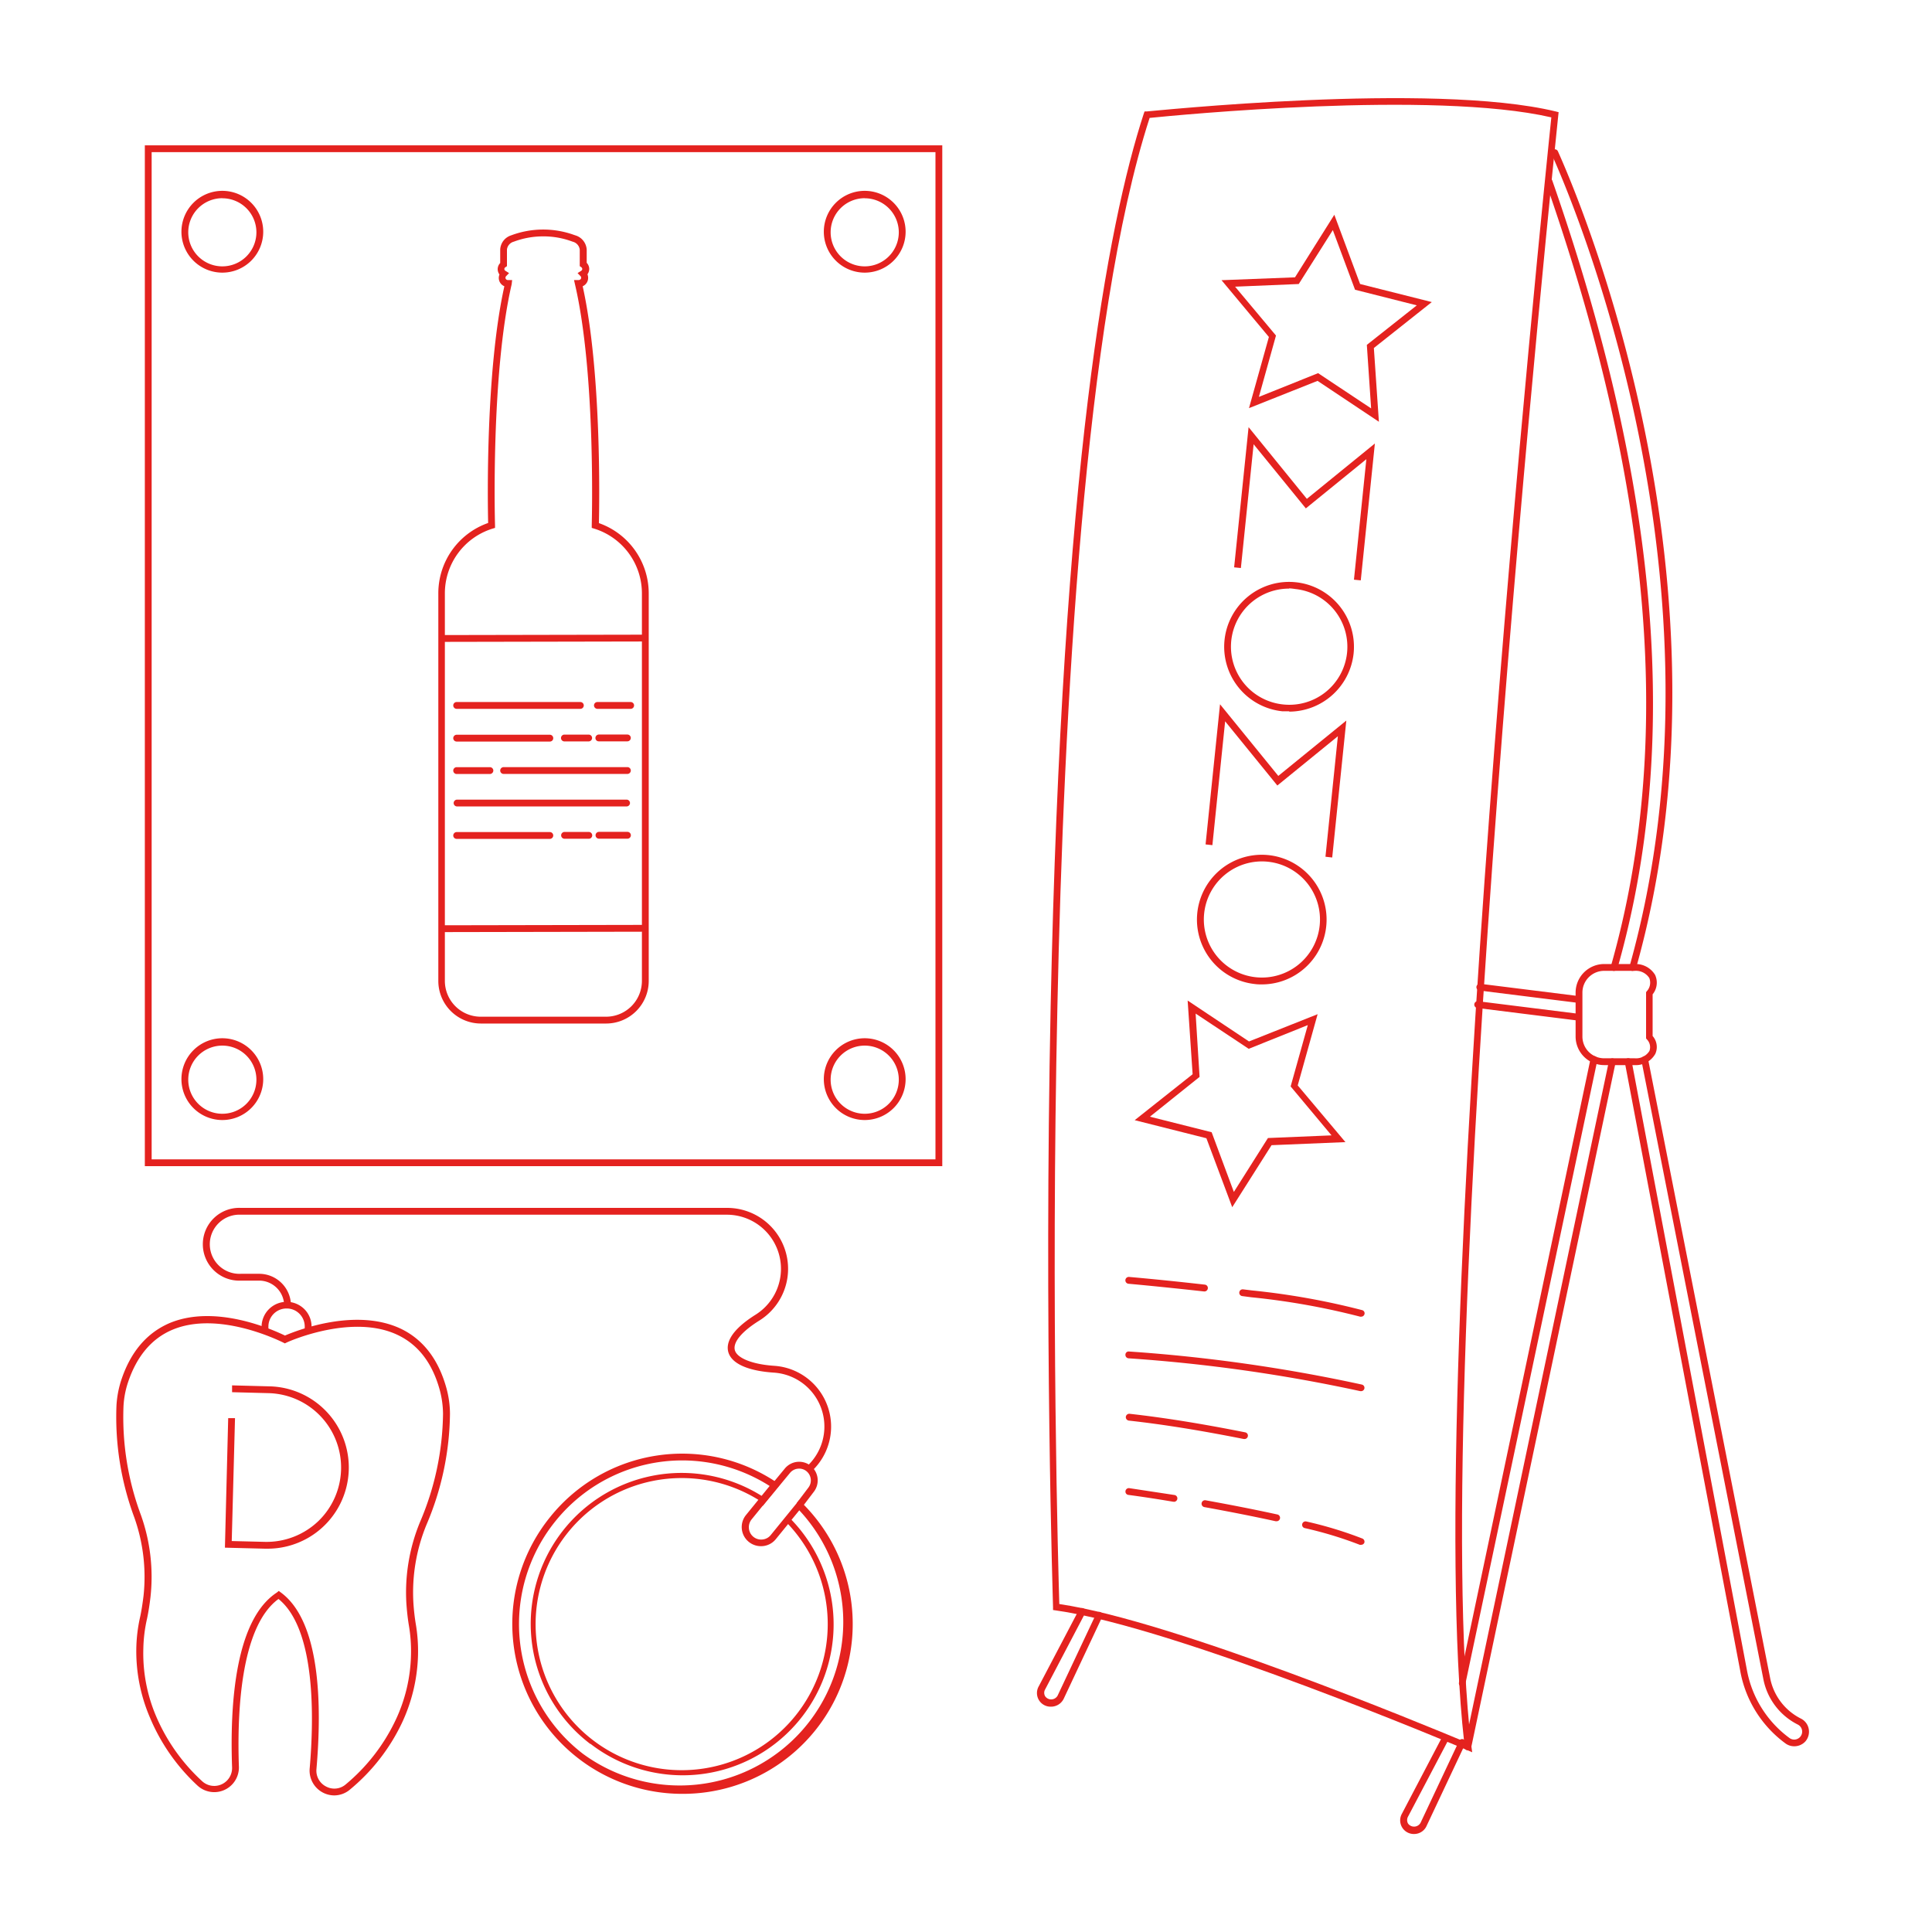 <svg xmlns="http://www.w3.org/2000/svg" viewBox="0 0 283.46 283.46"><defs><style>.cls-1{fill:#e4221f;}</style></defs><title>Publicidad</title><g id="Capa_2" data-name="Capa 2"><path class="cls-1" d="M49.06,263.42a3.64,3.64,0,0,1-3.62-4c.64-7.43.88-20.42-4.58-24.82-5.66,4.12-6.07,17.11-5.81,24.56A3.62,3.62,0,0,1,29,262a28.69,28.69,0,0,1-7-10A24.63,24.63,0,0,1,20,241.83a22.71,22.71,0,0,1,.57-4.64c.2-.93.36-2,.49-3.06a26.1,26.1,0,0,0-1.36-11.51,42.26,42.26,0,0,1-2.61-16.43,14.76,14.76,0,0,1,.68-3.64c1.37-4.19,3.77-7,7.14-8.44,6.61-2.75,14.82.84,16.9,1.84,2.11-.9,10.5-4.07,17-1,3.29,1.58,5.55,4.53,6.71,8.79a14.5,14.5,0,0,1,.5,3.66h0a42.49,42.49,0,0,1-3.44,16.29,26.11,26.11,0,0,0-1.93,11.42c.07,1.12.19,2.16.34,3.08a23.78,23.78,0,0,1,.34,4.66,24.86,24.86,0,0,1-2.39,10,28.57,28.57,0,0,1-7.52,9.65A3.61,3.61,0,0,1,49.06,263.42Zm-8.16-30,.27.2c5.84,4.24,6.08,16.44,5.26,25.93a2.6,2.6,0,0,0,1.42,2.57,2.56,2.56,0,0,0,2.89-.33A27.65,27.65,0,0,0,58,252.46a23.51,23.51,0,0,0,2.3-9.64,22.54,22.54,0,0,0-.33-4.46c-.16-1-.27-2-.35-3.17a27.08,27.08,0,0,1,2-11.87A41.47,41.47,0,0,0,65,207.42h0a14,14,0,0,0-.46-3.41c-1.08-4-3.16-6.7-6.18-8.14C51.92,192.79,43,196.52,42,197l-.21.1L41.6,197c-1-.49-9.68-4.67-16.28-1.91-3.08,1.29-5.29,3.92-6.57,7.82a13.3,13.3,0,0,0-.63,3.39,41.06,41.06,0,0,0,2.56,16,27,27,0,0,1,1.4,12c-.13,1.13-.3,2.2-.5,3.16a21.56,21.56,0,0,0-.55,4.44,23.54,23.54,0,0,0,1.8,9.73,27.63,27.63,0,0,0,6.79,9.67,2.62,2.62,0,0,0,4.43-2c-.34-9.52.52-21.69,6.56-25.64Z"></path><path class="cls-1" d="M45.71,195.3l-1,0v-.59a2.66,2.66,0,0,0-.73-1.91,2.62,2.62,0,0,0-1.86-.82,2.66,2.66,0,0,0-2.74,2.59v.37l-1,0v-.37a3.68,3.68,0,0,1,6.33-2.44,3.63,3.63,0,0,1,1,2.62Z"></path><path class="cls-1" d="M100.08,263.19a24.93,24.93,0,0,1-19.32-40.67h0a24.84,24.84,0,0,1,33.22-5l.45.3-4.16,5.11a1.83,1.83,0,0,0-.39,1.33,1.8,1.8,0,0,0,2,1.61,1.76,1.76,0,0,0,1.21-.66l4.16-5.11.4.39a24.92,24.92,0,0,1-17.55,42.7Zm0-48.92a23.89,23.89,0,0,0-18.56,8.88h0a24,24,0,0,0,4,34.16,24,24,0,0,0,31.75-35.72l-3.46,4.25a2.76,2.76,0,0,1-1.89,1,2.83,2.83,0,0,1-2.06-.62,2.8,2.8,0,0,1-.4-3.95l3.46-4.25A23.92,23.92,0,0,0,100.09,214.27Z"></path><path class="cls-1" d="M117.67,221.15l-.79-.61,1.74-2.3a1.74,1.74,0,0,0-.24-2.34,1.7,1.7,0,0,0-1.28-.42,1.72,1.72,0,0,0-1.19.62l-4,4.84-.76-.64,4-4.84a2.72,2.72,0,0,1,3.9-.31,2.74,2.74,0,0,1,.37,3.7Z"></path><path class="cls-1" d="M86.66,255.87a22.14,22.14,0,0,0,29.11-33.25c-.14.2-.29.41-.44.6l0,.13v0l0-.05a21.43,21.43,0,1,1-4-3.21,5.53,5.53,0,0,1,.63-.48,22.14,22.14,0,0,0-25.38,36.24Z"></path><path class="cls-1" d="M39.14,227.22h-.3L33,227.07l.48-19,1,0L34,226.1l4.86.12a11,11,0,0,0,7.8-3,10.92,10.92,0,0,0-7.25-18.82l-5.36-.14,0-1,5.36.14a11.91,11.91,0,0,1-.29,23.82Z"></path><path class="cls-1" d="M216,257.09l-.79-.34c-.42-.18-42.56-18-60.29-20.47l-.42-.06v-.42c0-.4-1.33-41.06-.35-88.15,1.65-78.78,8.35-114.71,13.67-131l.11-.3.32,0c.41,0,41.86-4.39,60,0l.43.11-.05.43c-.19,1.83-19.32,184.06-12.75,239.34Zm-60.53-21.74c16.71,2.47,53.48,17.7,59.34,20.15-6.14-55,11.76-228.28,12.8-238.28-17.35-4-55.06-.31-58.94.08-9.54,29.44-12.62,87.1-13.53,130.36C154.16,192.16,155.29,230.91,155.42,235.35Z"></path><path class="cls-1" d="M239.55,142.44a.3.3,0,0,1-.13,0,.5.5,0,0,1-.35-.61c15.82-56.24-8.56-112.88-11.39-119.15l0-.05h0a.57.57,0,0,1,.23-.68.5.5,0,0,1,.66.24l0,0c2.94,6.52,27.35,63.39,11.46,119.88A.49.49,0,0,1,239.55,142.44Z"></path><path class="cls-1" d="M236.81,142.44a.3.3,0,0,1-.13,0,.5.5,0,0,1-.35-.62c9.27-32.49,6.15-70.12-9.52-115a.5.5,0,0,1,.31-.63.49.49,0,0,1,.63.3c15.75,45.12,18.87,82.95,9.54,115.65A.49.49,0,0,1,236.81,142.44Z"></path><path class="cls-1" d="M239.83,156.27h-4.47a4.2,4.2,0,0,1-4.19-4.19v-6.44a4.2,4.2,0,0,1,4.19-4.2h4.47a3.34,3.34,0,0,1,3,1.59,2.72,2.72,0,0,1-.36,2.86V152a2.44,2.44,0,0,1,.39,2.63A3.28,3.28,0,0,1,239.83,156.27Zm-4.47-13.83a3.19,3.19,0,0,0-3.19,3.2v6.44a3.19,3.19,0,0,0,3.19,3.19h4.47A2.32,2.32,0,0,0,242,154.2a1.62,1.62,0,0,0-.38-1.71l-.11-.14v-6.78l.1-.13a1.86,1.86,0,0,0,.37-1.95,2.33,2.33,0,0,0-2.11-1.05Z"></path><path class="cls-1" d="M154.22,250.4a2,2,0,0,1-1.81-3l5.88-11.19A.51.51,0,0,1,159,236a.5.5,0,0,1,.21.68l-5.87,11.19a1,1,0,0,0,0,1,1.08,1.08,0,0,0,1.83-.09l5.65-12a.49.49,0,0,1,.66-.24.5.5,0,0,1,.24.67l-5.64,12A2.06,2.06,0,0,1,154.22,250.4Z"></path><path class="cls-1" d="M207.51,269.08a2,2,0,0,1-1.81-3l5.87-11.19a.5.5,0,1,1,.89.47l-5.88,11.18a1.05,1.05,0,0,0,0,1,1.09,1.09,0,0,0,1.84-.1l5.65-12a.49.49,0,0,1,.66-.24.5.5,0,0,1,.24.67l-5.65,12A2,2,0,0,1,207.51,269.08Z"></path><path class="cls-1" d="M214.55,247.45h-.11a.49.49,0,0,1-.38-.59l19.3-91.51a.5.5,0,0,1,1,.21L215,247.05A.5.5,0,0,1,214.55,247.45Z"></path><path class="cls-1" d="M215.36,256.79h-.11a.49.49,0,0,1-.38-.59l21.19-100.52a.52.52,0,0,1,.6-.39.49.49,0,0,1,.38.59L215.85,256.4A.5.5,0,0,1,215.36,256.79Z"></path><path class="cls-1" d="M263.24,256.21a2.16,2.16,0,0,1-1.28-.42,16.88,16.88,0,0,1-6.64-10.66l-16.93-89.27a.5.5,0,0,1,1-.18L256.3,245a15.92,15.92,0,0,0,6.25,10,1.17,1.17,0,0,0,1.57-.17,1.16,1.16,0,0,0-.36-1.81,9.47,9.47,0,0,1-5.05-6.7l-17.89-90.76a.51.51,0,0,1,.4-.59.5.5,0,0,1,.58.4l17.9,90.77a8.47,8.47,0,0,0,4.51,6,2.13,2.13,0,0,1,1.16,1.51,2.17,2.17,0,0,1-.49,1.85A2.2,2.2,0,0,1,263.24,256.21Z"></path><path class="cls-1" d="M182.59,211.13h-.1c-6.51-1.29-11.87-2.15-16.86-2.7a.51.51,0,0,1-.45-.56.51.51,0,0,1,.56-.44c5,.56,10.4,1.42,16.95,2.72a.49.49,0,0,1,.39.59A.5.5,0,0,1,182.59,211.13Z"></path><path class="cls-1" d="M199.69,204.11h-.1a234.65,234.65,0,0,0-34-4.82.5.5,0,0,1-.47-.52.47.47,0,0,1,.52-.48,235.92,235.92,0,0,1,34.16,4.85.49.49,0,0,1,.38.59A.5.5,0,0,1,199.69,204.11Z"></path><path class="cls-1" d="M199.69,193.18l-.13,0a106,106,0,0,0-16-2.85l-1.3-.17a.49.49,0,0,1-.43-.56.5.5,0,0,1,.55-.43l1.3.16a107.46,107.46,0,0,1,16.17,2.89.48.48,0,0,1,.34.61A.5.5,0,0,1,199.69,193.18Z"></path><path class="cls-1" d="M176.72,189.48h-.06c-4-.44-7.59-.81-11.09-1.13a.5.5,0,0,1,.09-1c3.51.31,7.14.68,11.11,1.13a.49.49,0,0,1,.44.55A.5.5,0,0,1,176.72,189.48Z"></path><path class="cls-1" d="M199.69,226.65a.46.46,0,0,1-.19,0,56.89,56.89,0,0,0-8.07-2.45.49.49,0,0,1-.37-.6.5.5,0,0,1,.6-.37,57.23,57.23,0,0,1,8.22,2.5.5.5,0,0,1,.28.65A.51.51,0,0,1,199.69,226.65Z"></path><path class="cls-1" d="M187.25,223.19h-.1c-3.34-.73-6.85-1.42-10.44-2.07a.5.5,0,1,1,.18-1c3.6.65,7.12,1.34,10.47,2.07a.5.5,0,0,1-.11,1Z"></path><path class="cls-1" d="M172.2,220.33h-.08c-2.19-.37-4.38-.71-6.57-1a.49.49,0,0,1-.42-.57.5.5,0,0,1,.56-.42q3.3.5,6.59,1a.5.5,0,0,1-.08,1Z"></path><polygon class="cls-1" points="199.65 85.15 198.65 85.05 200.47 67.37 191.59 74.59 183.93 65.18 182.06 83.34 181.07 83.24 183.19 62.67 191.74 73.19 201.72 65.07 199.65 85.15"></polygon><polygon class="cls-1" points="195.46 125.81 194.47 125.7 196.29 108.02 187.41 115.25 179.75 105.83 177.88 124 176.88 123.89 179 103.33 187.55 113.84 197.53 105.72 195.46 125.81"></polygon><path class="cls-1" d="M185.15,144.43c-.33,0-.66,0-1-.05h0a9.51,9.51,0,1,1,1,.05Zm-.88-1.05a8.52,8.52,0,1,0-7.6-9.34,8.52,8.52,0,0,0,7.6,9.34Z"></path><path class="cls-1" d="M189.16,104.36c-.33,0-.66,0-1,0a9.52,9.52,0,0,1-8.5-10.44,9.52,9.52,0,1,1,18.94,1.95,9.55,9.55,0,0,1-9.45,8.54Zm0-18a8.52,8.52,0,0,0-.86,17h0a8.51,8.51,0,0,0,9.34-7.6,8.52,8.52,0,0,0-7.6-9.34A8.65,8.65,0,0,0,189.13,86.32Z"></path><path class="cls-1" d="M202.31,61.88l-9-6-10.06,4,2.92-10.44-6.95-8.33L190,40.69l5.77-9.18,3.78,10.16,10.52,2.65-8.5,6.74Zm-8.92-7.13,7.78,5.17-.63-9.32,7.33-5.8-9.06-2.29-3.26-8.75-5,7.91-9.34.39,6,7.17-2.51,9Z"></path><path class="cls-1" d="M180.79,177.12,177,167l-10.52-2.65,8.5-6.74-.73-10.81,9,6,10.07-4-2.92,10.45,7,8.32-10.84.45Zm-12.08-13.28,9.06,2.28,3.26,8.76,5-7.91,9.33-.39-6-7.18,2.52-9-8.67,3.48-7.79-5.17L176,158Z"></path><path class="cls-1" d="M32.62,40a6,6,0,1,1,6-6A6,6,0,0,1,32.62,40Zm0-10.92a5,5,0,1,0,5,5A5,5,0,0,0,32.62,29.09Z"></path><path class="cls-1" d="M126.87,40a6,6,0,1,1,6-6A6,6,0,0,1,126.87,40Zm0-10.92a5,5,0,1,0,5,5A5,5,0,0,0,126.87,29.09Z"></path><path class="cls-1" d="M32.62,164.33a6,6,0,1,1,6-6A6,6,0,0,1,32.62,164.33Zm0-10.92a5,5,0,1,0,5,5A5,5,0,0,0,32.62,153.41Z"></path><path class="cls-1" d="M126.87,164.33a6,6,0,1,1,6-6A6,6,0,0,1,126.87,164.33Zm0-10.92a5,5,0,1,0,5,5A5,5,0,0,0,126.87,153.41Z"></path><path class="cls-1" d="M138.25,171.1h-117V21.32h117Zm-116-1h115V22.32h-115Z"></path><path class="cls-1" d="M119.05,215.89l-.68-.73a7.93,7.93,0,0,0-4.83-13.77c-3.89-.26-6.27-1.36-6.7-3.08-.28-1.15.18-3,4-5.41a7.94,7.94,0,0,0-4.18-14.68H35.33a4.34,4.34,0,1,0,0,8.67H38a4.67,4.67,0,0,1,4.69,4.55l-1,0A3.68,3.68,0,0,0,38,187.89H35.33a5.34,5.34,0,1,1,0-10.67H106.7a8.94,8.94,0,0,1,4.71,16.53c-2.57,1.6-3.88,3.17-3.6,4.32s2.47,2.1,5.79,2.32a8.94,8.94,0,0,1,5.45,15.5Z"></path><path class="cls-1" d="M231.45,147.12h-.06l-14.33-1.79a.5.5,0,0,1-.44-.56.51.51,0,0,1,.56-.43l14.33,1.79a.5.5,0,0,1-.06,1Z"></path><path class="cls-1" d="M231.45,149.72h-.06l-14.65-1.83a.5.5,0,0,1-.43-.56.49.49,0,0,1,.55-.43l14.65,1.83a.5.5,0,0,1,.44.56A.51.51,0,0,1,231.45,149.72Z"></path><rect class="cls-1" x="64.49" y="135.72" width="30.56" height="1" transform="translate(-0.27 0.16) rotate(-0.11)"></rect><rect class="cls-1" x="64.43" y="93.14" width="30.56" height="1" transform="translate(-0.18 0.16) rotate(-0.11)"></rect><path class="cls-1" d="M87.65,104a.51.51,0,0,1-.5-.5.5.5,0,0,1,.5-.5h4.88a.5.5,0,0,1,.5.5.5.5,0,0,1-.5.5H87.65Z"></path><path class="cls-1" d="M67,104a.5.5,0,0,1-.5-.5.5.5,0,0,1,.5-.5l18.15,0h0a.5.5,0,0,1,.5.5.5.5,0,0,1-.5.5L67,104Z"></path><path class="cls-1" d="M73.89,113.55a.5.5,0,0,1-.5-.5.51.51,0,0,1,.5-.5l18.16,0h0a.5.5,0,0,1,.5.5.5.5,0,0,1-.5.5l-18.15,0Z"></path><path class="cls-1" d="M67,113.56a.5.5,0,0,1-.5-.5.5.5,0,0,1,.5-.5h4.88a.5.5,0,0,1,.5.49.51.51,0,0,1-.5.51Z"></path><path class="cls-1" d="M67,108.8a.5.5,0,0,1-.5-.5.51.51,0,0,1,.5-.5l13.67,0h0a.5.5,0,0,1,.5.5.49.49,0,0,1-.49.5L67,108.8Z"></path><path class="cls-1" d="M87.86,108.77a.49.49,0,0,1-.5-.49.51.51,0,0,1,.5-.51h4.19a.5.5,0,0,1,.5.5.51.51,0,0,1-.5.5Z"></path><path class="cls-1" d="M82.81,108.78a.5.5,0,0,1-.5-.5.5.5,0,0,1,.5-.5h3.56a.5.5,0,0,1,.5.5.51.51,0,0,1-.5.5Z"></path><path class="cls-1" d="M67,123.08a.5.5,0,0,1-.5-.5.51.51,0,0,1,.5-.5l13.67,0h0a.5.5,0,0,1,.5.5.5.5,0,0,1-.5.5l-13.67,0Z"></path><path class="cls-1" d="M87.88,123.05a.5.5,0,0,1-.5-.5.5.5,0,0,1,.5-.5h4.18a.5.5,0,0,1,0,1Z"></path><path class="cls-1" d="M82.83,123.06a.5.5,0,1,1,0-1h3.56a.51.51,0,0,1,.5.5.5.5,0,0,1-.5.5Z"></path><path class="cls-1" d="M67.06,118.32a.5.5,0,0,1-.5-.5.51.51,0,0,1,.5-.5l24.87,0h0a.5.5,0,0,1,0,1l-24.87,0Z"></path><path class="cls-1" d="M88.93,150.17H70.56a6.25,6.25,0,0,1-6.25-6.25V87.08a10.93,10.93,0,0,1,7.31-10.35C71.55,73.81,71.23,54.44,74,42a1.33,1.33,0,0,1-.82-1.22,1.45,1.45,0,0,1,.1-.51,1.33,1.33,0,0,1-.26-.78,1.3,1.3,0,0,1,.37-.9v-2A2.3,2.3,0,0,1,75,34.53a13.38,13.38,0,0,1,9.23-.06l.18.06a2.33,2.33,0,0,1,1.67,2.09v1.94a1.3,1.3,0,0,1,.37.9,1.33,1.33,0,0,1-.26.78,1.45,1.45,0,0,1,.1.51A1.34,1.34,0,0,1,85.49,42c2.77,12.47,2.45,31.83,2.38,34.75a10.93,10.93,0,0,1,7.31,10.35v56.84A6.25,6.25,0,0,1,88.93,150.17ZM79.72,34.68a12.22,12.22,0,0,0-4.34.78,1.36,1.36,0,0,0-1,1.14v2.45l-.21.15a.3.3,0,0,0,0,.54l.52.33-.43.44a.38.38,0,0,0-.1.24.35.35,0,0,0,.35.34h.63l-.07.62C72,55,72.62,76.85,72.63,77.07v.38l-.36.11a9.94,9.94,0,0,0-7,9.52v56.84a5.26,5.26,0,0,0,5.25,5.25H88.93a5.26,5.26,0,0,0,5.25-5.25V87.08a9.94,9.94,0,0,0-7-9.52l-.36-.11v-.38c0-.22.63-22.09-2.46-35.36l-.14-.62h.63c.26,0,.42-.15.42-.34a.34.34,0,0,0-.1-.24l-.43-.44.52-.33a.34.34,0,0,0,.17-.28.37.37,0,0,0-.16-.27l-.21-.14V36.62a1.37,1.37,0,0,0-1-1.15l-.18-.06A12,12,0,0,0,79.72,34.68Z"></path></g></svg>